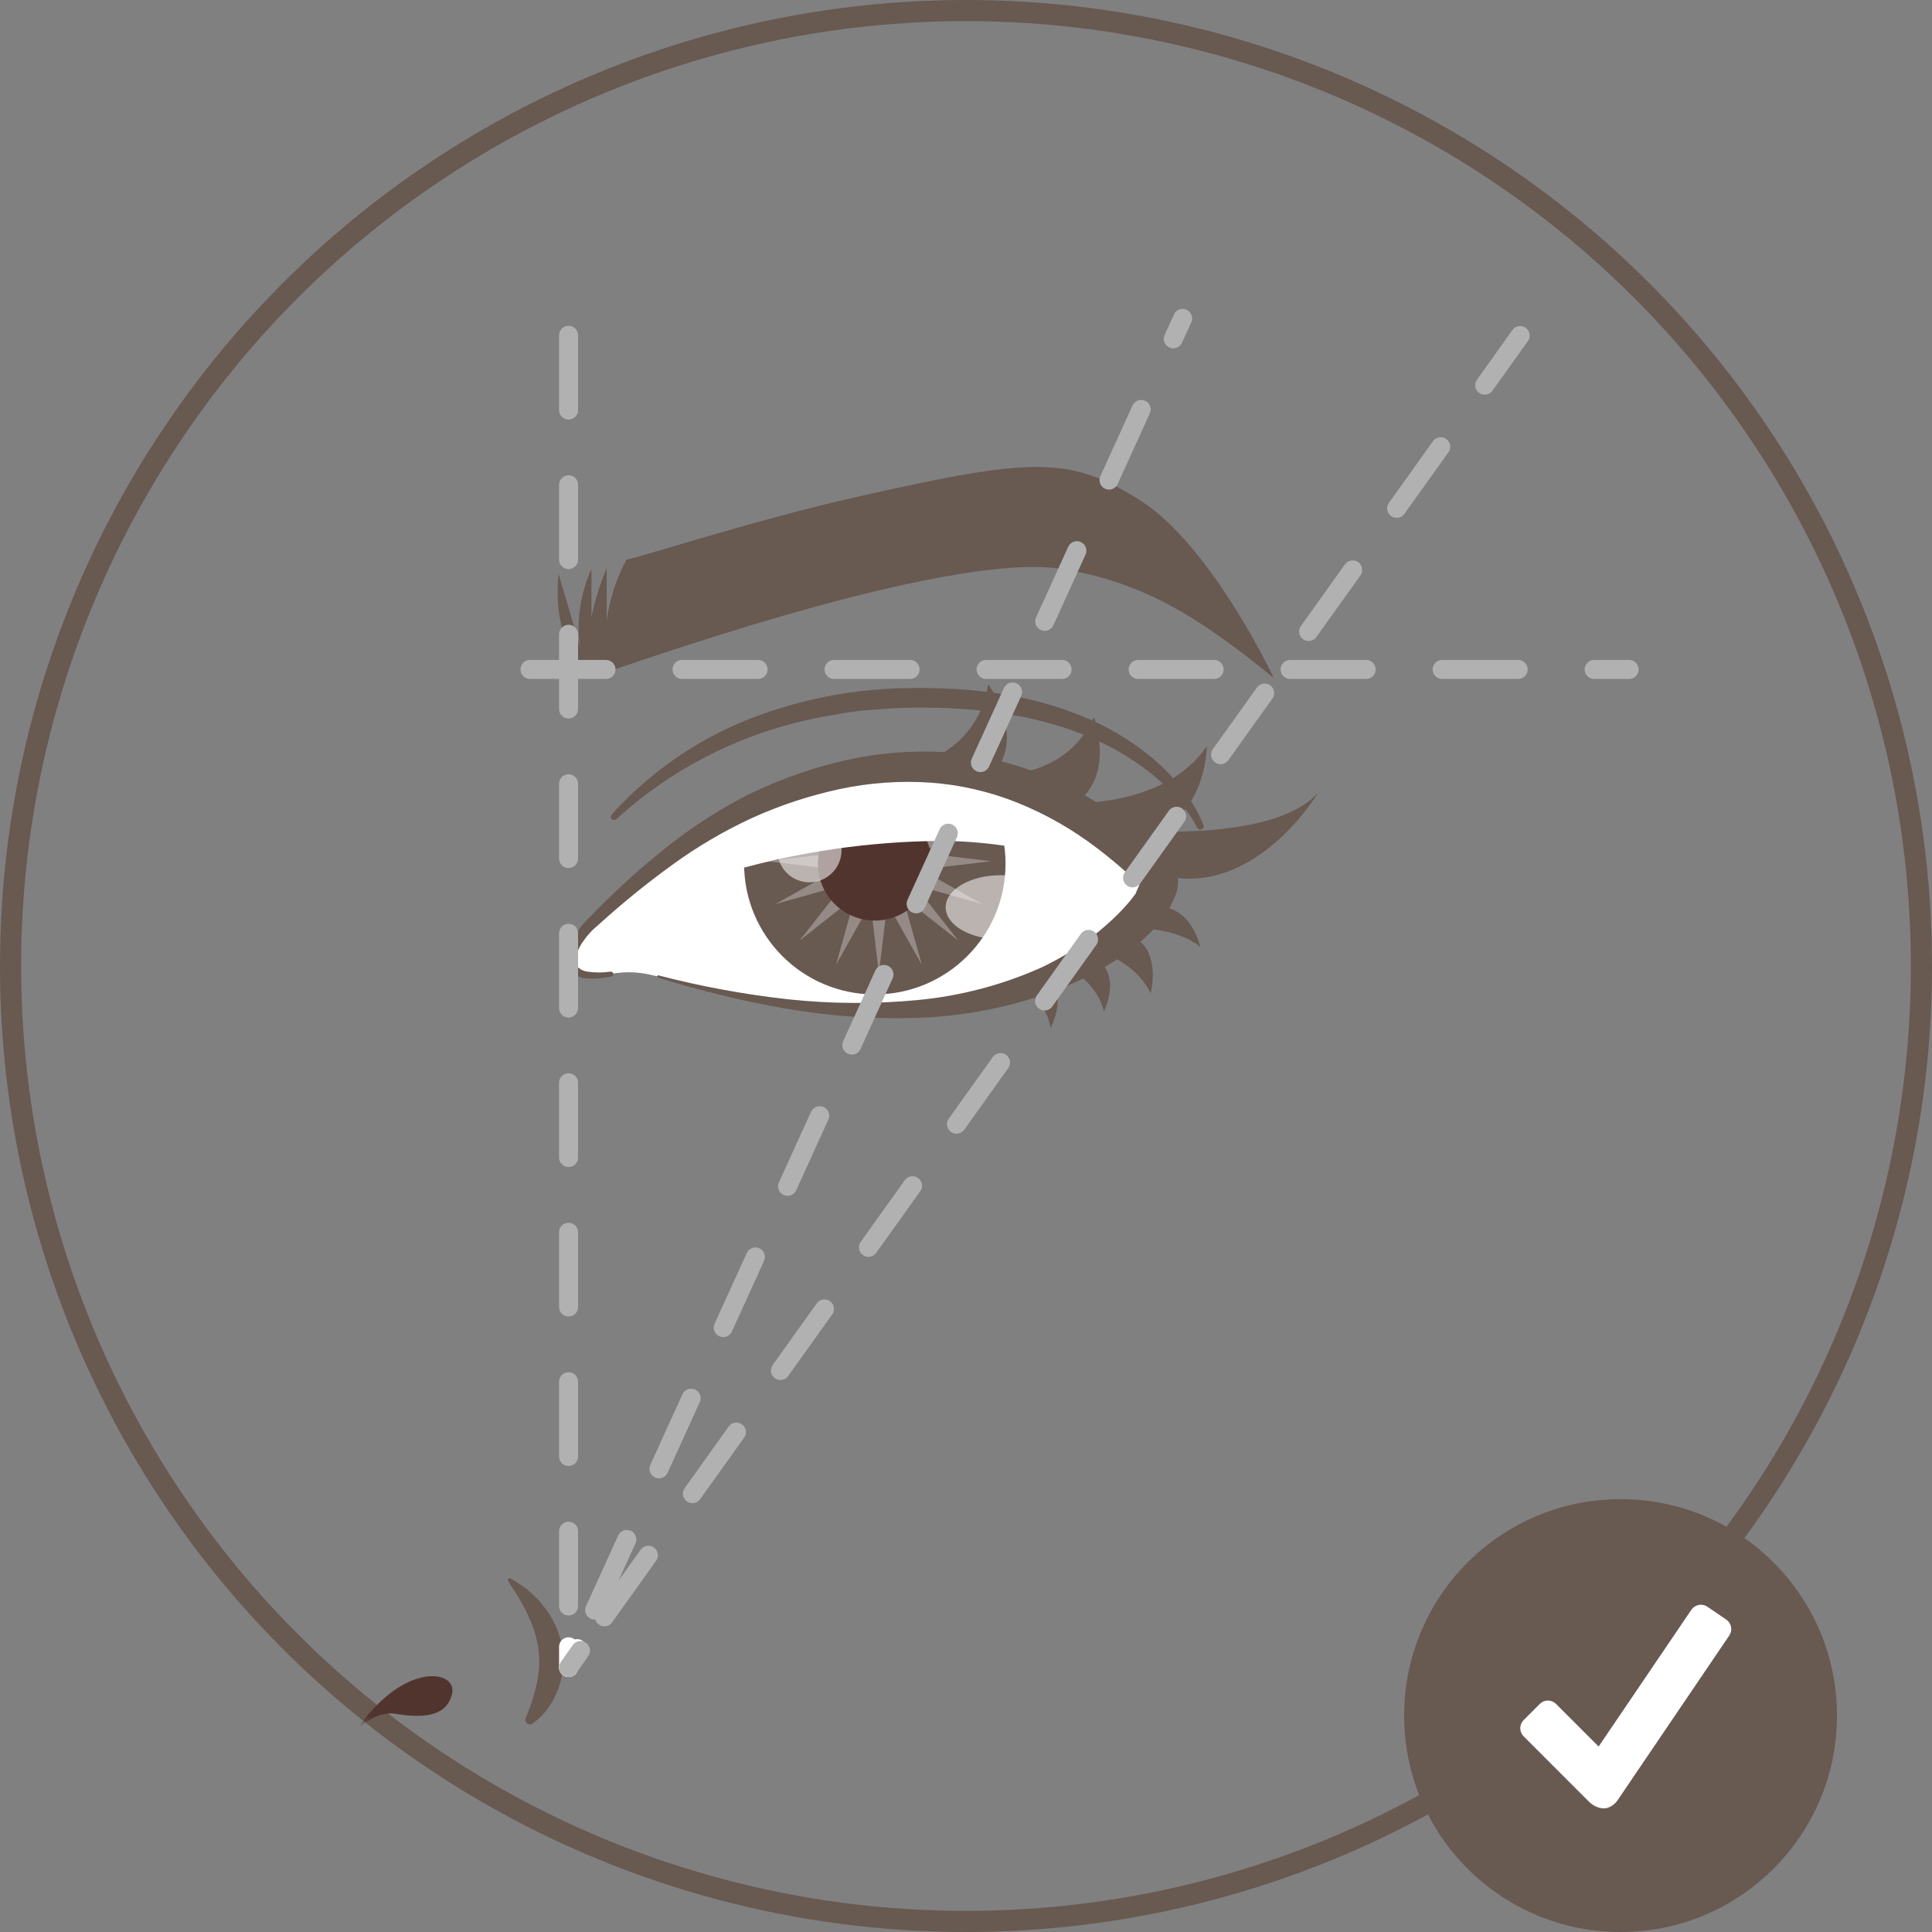 <?xml version="1.0" encoding="UTF-8"?> <svg xmlns="http://www.w3.org/2000/svg" width="183" height="183" viewBox="0 0 183 183" fill="none"><rect x="0" y="0" width="183" height="183" fill="#808080" stroke="none"/><circle cx="153.5" cy="162.5" r="20.5" fill="#685951"></circle><circle cx="91.5" cy="91.5" r="90.5" stroke="#685951" stroke-width="2"></circle><mask id="mask0_904_1168" style="mask-type:luminance" maskUnits="userSpaceOnUse" x="0" y="0" width="183" height="183"><path d="M91.5 183C142.034 183 183 142.034 183 91.5C183 40.966 142.034 0 91.5 0C40.966 0 0 40.966 0 91.5C0 142.034 40.966 183 91.5 183Z" fill="white"></path></mask><g mask="url(#mask0_904_1168)"><path d="M109.135 85.5C109.943 84.735 110.292 83.649 109.511 82.863C106.891 80.226 100.661 73.357 86.624 72.631C85.496 72.626 84.37 72.69 83.25 72.822C77.884 73.497 72.71 75.25 68.039 77.976C57.802 83.982 57.594 86.051 55.984 87.509C54.477 88.868 51.916 93.269 57.846 92.248C63.775 91.227 64.501 95.611 83.091 95.557C98.1 95.513 103.189 91.123 109.135 85.5Z" fill="white"></path><mask id="mask1_904_1168" style="mask-type:luminance" maskUnits="userSpaceOnUse" x="54" y="72" width="56" height="24"><path d="M109.135 85.5C109.361 85.374 109.554 85.199 109.701 84.986C109.847 84.774 109.942 84.53 109.979 84.275C110.015 84.019 109.992 83.759 109.911 83.514C109.83 83.269 109.693 83.046 109.512 82.863C106.891 80.225 100.656 73.079 84.397 72.718C81.88 72.658 74.678 74.089 68.017 77.976C60.538 82.344 57.573 86.051 55.962 87.509C54.456 88.868 51.895 93.269 57.824 92.248C63.753 91.227 66.609 95.065 82.688 95.453C96.867 95.791 104.609 88.017 109.135 85.5Z" fill="white"></path></mask><g mask="url(#mask1_904_1168)"><path d="M82.863 94.192C89.701 94.192 95.245 88.647 95.245 81.809C95.245 74.97 89.701 69.426 82.863 69.426C76.024 69.426 70.48 74.97 70.48 81.809C70.48 88.647 76.024 94.192 82.863 94.192Z" fill="#685951"></path><path opacity="0.54" d="M99.962 85.942C99.962 87.618 97.637 88.978 94.765 88.978C91.893 88.978 89.573 87.618 89.573 85.942C89.573 84.266 91.898 82.901 94.765 82.901C97.631 82.901 99.962 84.266 99.962 85.942Z" fill="white"></path><path opacity="0.3" d="M83.25 70.944L84.042 77.589L87.323 71.752L85.51 78.2L90.768 74.056L86.63 79.319L93.078 77.507L87.236 80.783L93.886 81.574L87.236 82.366L93.078 85.642L86.63 83.829L90.768 89.092L85.51 84.954L87.323 91.396L84.042 85.56L83.25 92.204L82.458 85.56L79.183 91.396L80.995 84.954L75.732 89.092L79.876 83.829L73.428 85.642L79.27 82.366L72.62 81.574L79.27 80.783L73.428 77.507L79.876 79.319L75.732 74.056L80.995 78.2L79.183 71.752L82.458 77.589L83.25 70.944Z" fill="white"></path><path d="M82.862 87.198C85.838 87.198 88.251 84.785 88.251 81.809C88.251 78.833 85.838 76.42 82.862 76.42C79.886 76.42 77.474 78.833 77.474 81.809C77.474 84.785 79.886 87.198 82.862 87.198Z" fill="#52342F"></path><path opacity="0.54" d="M79.712 80.531C79.712 81.133 79.534 81.721 79.2 82.221C78.866 82.721 78.391 83.111 77.835 83.341C77.279 83.571 76.668 83.631 76.078 83.514C75.488 83.397 74.946 83.107 74.521 82.682C74.096 82.256 73.806 81.715 73.689 81.125C73.571 80.535 73.631 79.923 73.862 79.368C74.092 78.812 74.482 78.337 74.982 78.003C75.482 77.669 76.07 77.49 76.671 77.49C77.478 77.49 78.251 77.811 78.822 78.381C79.392 78.951 79.712 79.725 79.712 80.531Z" fill="white"></path></g><g style="mix-blend-mode:multiply"><path d="M69.338 82.497C75.766 80.66 82.413 79.703 89.097 79.652C94.399 79.652 99.755 80.804 104.827 82.257C106.465 82.731 108.206 83.272 109.97 83.894C109.972 83.703 109.934 83.513 109.86 83.337C109.786 83.16 109.677 83.001 109.539 82.868C106.918 80.231 100.688 73.363 86.651 72.636C85.524 72.632 84.397 72.696 83.277 72.828C77.911 73.502 72.737 75.256 68.066 77.982C57.829 83.987 57.622 86.056 56.011 87.514C55.839 87.67 55.678 87.838 55.531 88.017C59.894 85.627 64.53 83.774 69.338 82.497Z" fill="white"></path></g><path d="M57.873 92.494C57.109 92.67 56.323 92.73 55.541 92.674C55.101 92.641 54.679 92.484 54.324 92.221C54.135 92.07 53.981 91.879 53.875 91.662C53.768 91.445 53.711 91.207 53.707 90.965C53.735 90.127 53.994 89.312 54.455 88.612C54.662 88.269 54.892 87.941 55.143 87.629C55.272 87.469 55.411 87.316 55.558 87.171L55.956 86.778C58.059 84.592 60.296 82.54 62.656 80.635C65.032 78.699 67.592 77 70.299 75.563C73.054 74.155 75.956 73.056 78.953 72.287C81.982 71.501 85.105 71.134 88.234 71.195C91.401 71.277 94.534 71.863 97.516 72.932C100.521 73.997 103.352 75.5 105.919 77.392C107.183 78.325 108.39 79.334 109.533 80.411C109.817 80.679 110.079 80.957 110.368 81.236L110.576 81.443L110.68 81.547C110.731 81.592 110.778 81.642 110.822 81.695C111.165 82.058 111.405 82.506 111.515 82.994C111.615 83.454 111.602 83.932 111.477 84.386C111.397 84.666 111.293 84.938 111.165 85.2C110.969 85.615 110.832 85.882 110.761 86.068V86.133C110.721 86.243 110.668 86.347 110.603 86.444C110.472 86.635 110.396 86.734 110.292 86.865C110.188 86.996 110.106 87.1 110.008 87.214C109.817 87.438 109.626 87.656 109.429 87.864C109.04 88.28 108.63 88.675 108.201 89.049C107.36 89.78 106.468 90.449 105.531 91.052C103.676 92.217 101.705 93.187 99.651 93.946C95.618 95.413 91.382 96.244 87.093 96.409C82.876 96.552 78.656 96.263 74.498 95.546C70.376 94.832 66.307 93.846 62.317 92.592C62.291 92.583 62.27 92.565 62.257 92.54C62.245 92.516 62.243 92.487 62.252 92.461C62.259 92.435 62.276 92.413 62.3 92.4C62.323 92.387 62.351 92.383 62.377 92.39C66.398 93.436 70.489 94.191 74.618 94.65C78.718 95.092 82.852 95.115 86.957 94.721C91.003 94.336 94.959 93.292 98.668 91.631C100.46 90.779 102.154 89.734 103.718 88.514C104.481 87.91 105.211 87.265 105.902 86.581C106.241 86.242 106.563 85.893 106.869 85.538C107.022 85.363 107.169 85.183 107.305 84.992L107.507 84.73L107.655 84.512L107.469 84.894C107.619 84.486 107.79 84.087 107.982 83.698C108.02 83.623 108.049 83.544 108.07 83.463C108.046 83.555 108.046 83.651 108.07 83.742C108.095 83.861 108.148 83.973 108.223 84.069L107.879 83.736C107.617 83.491 107.333 83.234 107.092 82.994C106.047 82.03 104.953 81.119 103.817 80.264C101.549 78.54 99.064 77.125 96.424 76.055C93.783 74.99 90.993 74.341 88.153 74.133C85.278 73.935 82.389 74.137 79.57 74.733C76.713 75.346 73.929 76.261 71.266 77.463C68.59 78.698 66.043 80.194 63.66 81.929C61.248 83.679 58.933 85.56 56.726 87.564L56.3 87.935C56.175 88.044 56.055 88.164 55.935 88.29C55.695 88.549 55.474 88.824 55.274 89.114C54.866 89.648 54.608 90.282 54.526 90.949C54.515 91.083 54.535 91.219 54.584 91.345C54.633 91.47 54.711 91.583 54.81 91.675C55.053 91.874 55.349 91.999 55.662 92.035C56.375 92.141 57.1 92.141 57.813 92.035C57.845 92.03 57.878 92.031 57.91 92.038C57.942 92.046 57.972 92.06 57.998 92.079C58.025 92.099 58.047 92.123 58.064 92.151C58.081 92.179 58.092 92.21 58.097 92.243C58.097 92.305 58.074 92.365 58.033 92.411C57.992 92.458 57.935 92.487 57.873 92.494Z" fill="#685951"></path><path d="M113.683 89.693C113.683 89.693 112.864 85.451 108.998 85.871L107.29 87.902C107.29 87.902 111.379 87.777 113.683 89.693Z" fill="#685951"></path><path d="M108.987 94.077C108.987 94.077 110.172 89.627 106.803 88.524L104.281 90.201C104.281 90.201 107.556 91.118 108.987 94.077Z" fill="#685951"></path><path d="M104.57 95.791C104.57 95.791 106.334 92.253 103.67 90.741L101.289 91.724C101.289 91.724 103.893 93.061 104.57 95.791Z" fill="#685951"></path><path d="M99.515 97.38C99.515 97.38 101.246 93.99 99.155 92.799L97.107 93.891C97.746 94.253 98.295 94.755 98.712 95.359C99.129 95.963 99.404 96.654 99.515 97.38Z" fill="#685951"></path><path d="M113.388 78.397C113.107 77.833 112.777 77.296 112.4 76.791C112.03 76.272 111.629 75.776 111.199 75.306C110.345 74.362 109.397 73.508 108.37 72.757C107.35 72 106.273 71.323 105.149 70.731C104.017 70.154 102.85 69.647 101.655 69.213C96.85 67.504 91.68 66.975 86.548 67.029C85.259 67.029 83.982 67.138 82.726 67.22C81.47 67.302 80.176 67.482 78.904 67.717C76.381 68.133 73.9 68.78 71.495 69.65C66.654 71.416 62.203 74.108 58.392 77.578C58.332 77.637 58.25 77.671 58.165 77.671C58.081 77.671 57.999 77.637 57.939 77.578C57.886 77.519 57.856 77.443 57.856 77.365C57.856 77.286 57.886 77.21 57.939 77.152C61.512 73.186 65.951 70.098 70.911 68.127C75.89 66.175 81.19 65.173 86.537 65.173C91.827 65.113 97.233 65.719 102.234 67.728C104.741 68.704 107.075 70.077 109.146 71.796C110.171 72.663 111.107 73.631 111.941 74.684C112.798 75.73 113.491 76.901 113.994 78.156C114.019 78.231 114.015 78.313 113.983 78.385C113.95 78.458 113.892 78.515 113.82 78.547C113.747 78.578 113.665 78.581 113.59 78.556C113.516 78.53 113.453 78.477 113.415 78.407L113.388 78.397Z" fill="#685951"></path><path d="M104.783 78.5C104.783 78.5 120.218 80.237 124.843 75.099C124.843 75.099 119.295 84.424 111.024 83.103L104.783 78.5Z" fill="#685951"></path><path d="M114.311 70.665C114.311 70.665 114.311 78.942 106.585 79.538C104.791 78.106 102.8 76.942 100.672 76.082C100.672 76.082 110.287 76.72 114.311 70.665Z" fill="#685951"></path><path d="M93.487 73.33C93.487 73.33 100.623 74.335 103.626 67.925C103.626 67.925 105.864 73.996 101.305 76.426C101.305 76.437 96.091 73.707 93.487 73.33Z" fill="#685951"></path><path d="M85.412 72.855C85.412 72.855 92.537 71.806 93.602 64.807C93.602 64.807 97.467 69.999 93.776 73.614C93.782 73.614 88.033 72.484 85.412 72.855Z" fill="#685951"></path><path d="M108.064 47.44C101.333 43.127 97.664 43.394 82.06 46.861C71.659 49.17 61.285 52.61 59.336 53.014C58.369 54.819 57.734 56.783 57.464 58.812V53.839C56.832 55.323 56.349 56.867 56.022 58.447V53.904C54.97 56.199 54.591 58.746 54.93 61.248L52.905 54.341C52.211 61.231 55.869 64.207 55.869 64.207L55.722 63.704C55.76 63.786 55.793 63.852 55.825 63.912C55.858 63.972 55.825 64.108 55.869 64.207L55.973 64.174V64.207V64.168C58.157 63.508 89.523 52.081 100.65 53.904C108.015 55.111 113.3 58.185 120.655 64.228C120.66 64.228 114.796 51.753 108.064 47.44Z" fill="#685951"></path><path d="M33.746 163.902C33.746 163.902 35.499 161.996 37.475 162.335C41.019 162.935 42.427 162.089 42.82 160.446C43.366 158.163 38.245 157.295 33.746 163.902Z" fill="#52342F"></path><path d="M18.88 163.902C18.88 163.902 17.127 161.996 15.151 162.335C11.607 162.935 10.199 162.089 9.806 160.446C9.281 158.163 14.381 157.295 18.88 163.902Z" fill="#52342F"></path><path d="M49.825 162.646C50.287 161.582 50.638 160.473 50.874 159.337C51.093 158.272 51.134 157.178 50.994 156.1C50.956 155.832 50.885 155.554 50.83 155.297C50.782 155.023 50.707 154.754 50.606 154.495C50.527 154.224 50.432 153.957 50.322 153.697C50.208 153.435 50.082 153.151 49.968 152.906C49.733 152.36 49.422 151.874 49.121 151.322C48.821 150.771 48.439 150.296 48.122 149.728C48.1 149.689 48.095 149.643 48.108 149.6C48.12 149.557 48.149 149.521 48.188 149.499C48.213 149.486 48.241 149.479 48.27 149.479C48.298 149.479 48.326 149.486 48.351 149.499C48.916 149.834 49.463 150.198 49.989 150.591C50.235 150.809 50.464 151.049 50.71 151.279C50.961 151.502 51.19 151.748 51.392 152.016C51.6 152.283 51.797 152.562 51.998 152.84C52.184 153.133 52.35 153.437 52.495 153.752C52.667 154.058 52.805 154.382 52.905 154.718C52.998 155.057 53.134 155.39 53.194 155.739C53.489 157.143 53.383 158.602 52.888 159.949C52.765 160.275 52.625 160.593 52.468 160.904C52.293 161.205 52.113 161.505 51.922 161.783C51.52 162.35 51.025 162.845 50.459 163.247C50.38 163.307 50.283 163.339 50.184 163.338C50.084 163.336 49.989 163.3 49.912 163.236C49.836 163.173 49.783 163.085 49.764 162.988C49.744 162.89 49.758 162.789 49.804 162.701L49.825 162.646Z" fill="#685951"></path><path d="M2.184 163.247C1.621 162.842 1.13 162.346 0.731 161.778C0.535 161.5 0.355 161.199 0.185 160.899C0.026 160.589 -0.114 160.27 -0.235 159.944C-0.736 158.591 -0.844 157.124 -0.546 155.712C-0.469 155.367 -0.372 155.026 -0.257 154.691C-0.157 154.355 -0.019 154.031 0.153 153.725C0.298 153.41 0.464 153.106 0.649 152.813C0.851 152.535 1.048 152.267 1.255 151.989C1.452 151.716 1.675 151.464 1.922 151.235C2.167 151.006 2.397 150.766 2.642 150.547C3.169 150.156 3.716 149.791 4.28 149.455C4.32 149.434 4.367 149.428 4.411 149.441C4.455 149.453 4.492 149.482 4.515 149.521C4.528 149.546 4.535 149.574 4.535 149.603C4.535 149.631 4.528 149.66 4.515 149.685C4.198 150.231 3.849 150.777 3.516 151.279C3.183 151.781 2.904 152.322 2.67 152.862C2.555 153.13 2.429 153.408 2.315 153.654C2.199 153.933 2.1 154.22 2.02 154.511C1.92 154.772 1.843 155.04 1.791 155.314C1.741 155.581 1.665 155.86 1.632 156.116C1.492 157.195 1.533 158.289 1.752 159.354C1.988 160.49 2.34 161.598 2.801 162.663V162.717C2.844 162.825 2.843 162.946 2.798 163.053C2.753 163.16 2.668 163.246 2.56 163.29C2.498 163.311 2.432 163.318 2.367 163.31C2.302 163.303 2.239 163.281 2.184 163.247Z" fill="#685951"></path><path d="M27.512 -83.583C35.81 -74.247 26.283 -67.952 9.56 -59.271C-35.991 -35.625 -59.812 -28.391 -76.742 38.333C-80.018 51.163 -89.791 83.556 -95.529 96.348C-95.529 96.348 -98.489 81.989 -106.214 53.904C-106.214 53.904 -118.177 12.617 -124.062 55.062C-124.062 55.062 -157.028 -9.363 -85.844 -83.616C-65.517 -104.827 8.375 -161.985 27.512 -83.583Z" fill="url(#paint0_linear_904_1168)"></path><path d="M-25.169 -43.493C-25.169 -43.493 -11.919 2.244 42.859 6.164C42.859 6.164 7.447 -19.415 9.768 -55.974L-11.848 -63.284L-25.169 -43.493Z" fill="#704A28"></path><path d="M2.402 2.102C2.402 2.102 -10.783 -8.408 -19.284 -45.6L-48.843 -39.103C-48.843 -39.103 -39.621 -5.924 2.402 2.102Z" fill="url(#paint1_linear_904_1168)"></path><path style="mix-blend-mode:multiply" opacity="0.42" d="M-32.41 64.807C-13.797 66.325 0.18 76.983 -1.224 89.141C-1.317 88.918 -1.475 88.728 -1.677 88.595C-8.561 83.949 -14.895 77.922 -22.97 75.432C-30.445 73.181 -38.383 72.95 -45.977 74.76C-49.886 75.721 -52.081 78.768 -56.007 79.674C-57.71 80.078 -62.821 80.422 -63.437 78.664C-66.882 68.907 -51.721 63.235 -32.41 64.807Z" fill="url(#paint2_radial_904_1168)"></path><path d="M-56.137 85.5C-56.94 84.735 -57.295 83.649 -56.514 82.863C-53.893 80.226 -47.664 73.357 -33.621 72.631C-32.496 72.626 -31.371 72.69 -30.253 72.822C-24.885 73.497 -19.709 75.25 -15.036 77.976C-4.805 83.982 -4.597 86.051 -2.987 87.509C-1.48 88.868 1.092 93.269 -4.848 92.27C-10.789 91.271 -11.504 95.633 -30.094 95.578C-45.103 95.513 -50.17 91.123 -56.137 85.5Z" fill="white"></path><path d="M-55.068 47.44C-48.336 43.127 -44.694 43.394 -29.063 46.861C-18.689 49.17 -8.283 52.61 -6.339 53.014C-5.372 54.819 -4.737 56.783 -4.466 58.812V53.839C-3.835 55.323 -3.352 56.867 -3.025 58.447V53.904C-1.975 56.2 -1.596 58.746 -1.933 61.248L0.092 54.341C0.786 61.231 -2.872 64.207 -2.872 64.207L-2.725 63.704C-2.763 63.786 -2.796 63.852 -2.829 63.912C-2.861 63.972 -2.856 64.108 -2.872 64.207L-2.976 64.174V64.207V64.168C-5.16 63.508 -36.526 52.081 -47.653 53.904C-55.024 55.111 -60.309 58.185 -67.658 64.228C-67.674 64.228 -61.794 51.753 -55.068 47.44Z" fill="#685951"></path></g><path d="M53.855 157.951V155.985" stroke="white" stroke-width="1.8" stroke-linecap="round" stroke-linejoin="round"></path><path d="M53.855 152.12V30.444" stroke="#B1B1B1" stroke-width="1.8" stroke-linecap="round" stroke-linejoin="round" stroke-dasharray="7.08 7.08"></path><path d="M50.202 63.41H154.309" stroke="#B1B1B1" stroke-width="1.8" stroke-linecap="round" stroke-linejoin="round" stroke-dasharray="7.2 7.2"></path><path d="M53.855 157.95L54.669 156.16" stroke="white" stroke-width="1.8" stroke-linecap="round" stroke-linejoin="round"></path><path d="M56.328 152.507L112.018 30.159" stroke="#B1B1B1" stroke-width="1.8" stroke-linecap="round" stroke-linejoin="round" stroke-dasharray="7.35 7.35"></path><path d="M53.855 157.951L54.985 156.345" stroke="#B1B1B1" stroke-width="1.8" stroke-linecap="round" stroke-linejoin="round"></path><path d="M57.246 153.146L143.992 31.784" stroke="#B1B1B1" stroke-width="1.8" stroke-linecap="round" stroke-linejoin="round" stroke-dasharray="7.17 7.17"></path><path d="M163.512 153.405L161.717 152.186C161.479 152.025 161.187 151.966 160.904 152.019C160.622 152.073 160.373 152.236 160.21 152.473L151.423 165.432L147.384 161.393C147.18 161.191 146.905 161.078 146.617 161.078C146.33 161.078 146.055 161.191 145.851 161.393L144.318 162.929C144.217 163.029 144.137 163.149 144.083 163.281C144.028 163.412 144 163.553 144 163.696C144 163.838 144.028 163.979 144.083 164.111C144.137 164.243 144.217 164.362 144.318 164.463L150.527 170.675C150.876 171.022 151.422 171.29 151.914 171.29C152.406 171.29 152.902 170.98 153.221 170.516L163.801 154.91C163.962 154.672 164.022 154.38 163.968 154.097C163.913 153.815 163.75 153.566 163.512 153.405Z" fill="white"></path><defs><linearGradient id="paint0_linear_904_1168" x1="-83.283" y1="-106.121" x2="-16.636" y2="66.614" gradientUnits="userSpaceOnUse"><stop stop-color="#704A28"></stop><stop offset="1" stop-color="#53381F"></stop></linearGradient><linearGradient id="paint1_linear_904_1168" x1="-60.456" y1="-114.89" x2="5.782" y2="56.781" gradientUnits="userSpaceOnUse"><stop stop-color="#704A28"></stop><stop offset="1" stop-color="#53381F"></stop></linearGradient><radialGradient id="paint2_radial_904_1168" cx="0" cy="0" r="1" gradientUnits="userSpaceOnUse" gradientTransform="translate(-32.541 76.846) rotate(180) scale(23.854 23.854)"><stop stop-color="#D6C4C1" stop-opacity="0"></stop><stop offset="0.46" stop-color="#E86C55" stop-opacity="0.73"></stop><stop offset="1" stop-color="#D7BDB9" stop-opacity="0.03"></stop></radialGradient></defs></svg> 